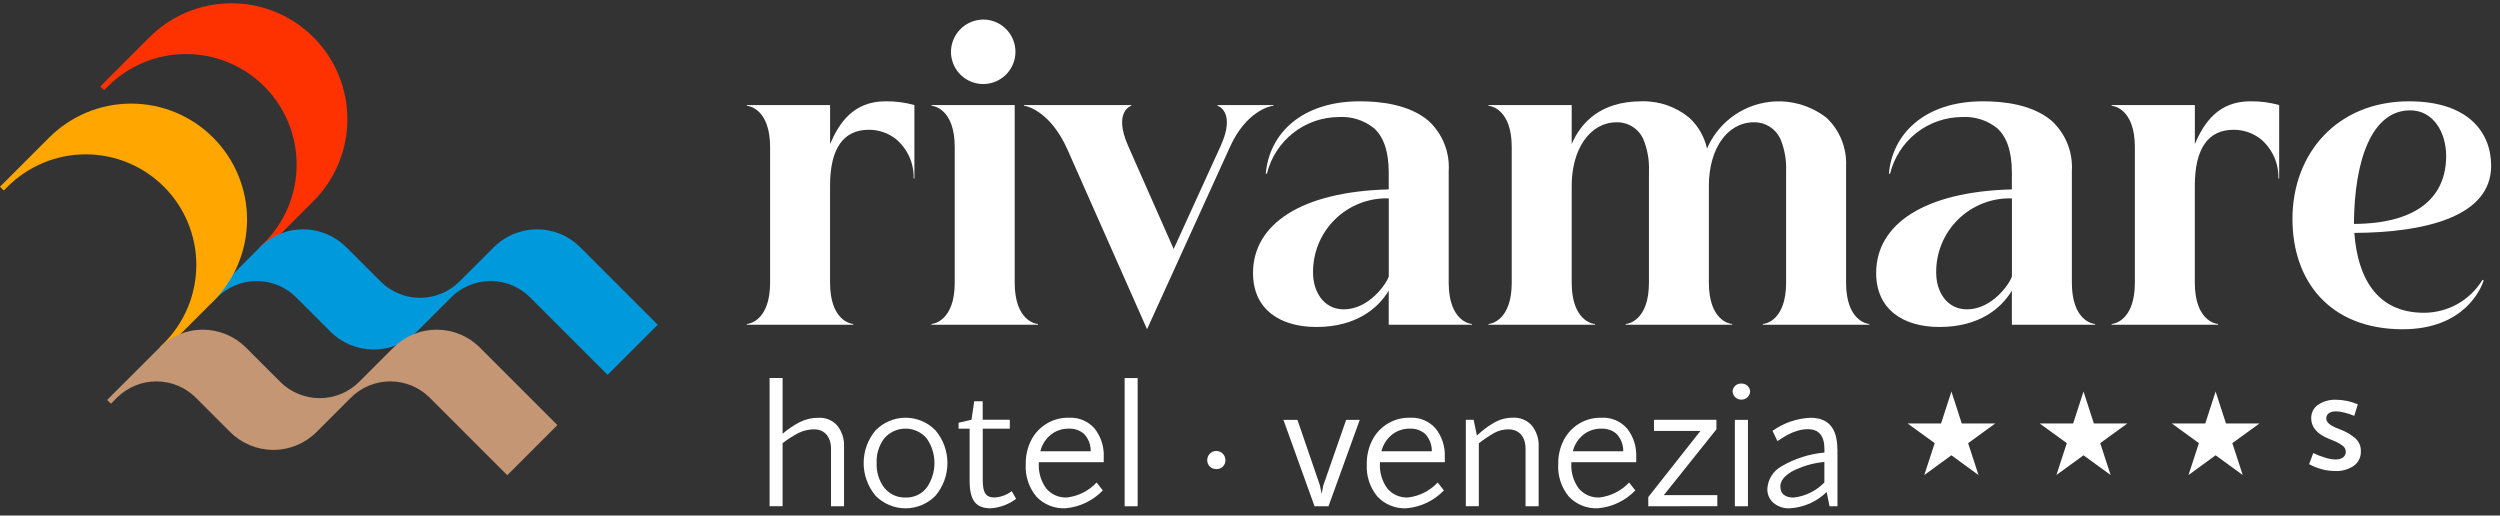 <svg width="257" height="53" viewBox="0 0 257 53" fill="none" xmlns="http://www.w3.org/2000/svg">
<rect x="0" y="0" width="257" height="53" fill="#333333" stroke="none"/>
<path d="M27.165 24.959C28.221 23.904 29.058 22.65 29.629 21.271C30.2 19.892 30.494 18.414 30.494 16.921C30.494 15.428 30.2 13.95 29.629 12.571C29.058 11.192 28.221 9.939 27.165 8.883C26.109 7.828 24.856 6.99 23.477 6.419C22.098 5.848 20.62 5.554 19.127 5.554C17.634 5.554 16.156 5.848 14.777 6.419C13.398 6.99 12.145 7.828 11.089 8.883L10.701 9.272L10.313 8.883L15.368 3.827C16.474 2.721 17.788 1.843 19.234 1.244C20.68 0.645 22.229 0.337 23.794 0.337C25.359 0.337 26.908 0.645 28.354 1.244C29.8 1.843 31.113 2.721 32.22 3.827C33.327 4.934 34.204 6.247 34.803 7.693C35.402 9.139 35.71 10.688 35.71 12.253C35.71 13.818 35.402 15.367 34.803 16.813C34.204 18.259 33.327 19.573 32.22 20.679L27.164 25.735L26.776 25.346L27.165 24.959Z" fill="#FE3200"/>
<path d="M59.647 25.416C59.063 24.832 58.371 24.369 57.608 24.053C56.845 23.737 56.028 23.574 55.203 23.574C54.377 23.574 53.56 23.737 52.797 24.053C52.034 24.369 51.342 24.832 50.758 25.416L47.236 28.937C46.159 30.011 44.7 30.615 43.179 30.615C41.658 30.615 40.199 30.011 39.122 28.937L35.601 25.416C35.017 24.832 34.324 24.369 33.562 24.053C32.799 23.737 31.982 23.575 31.156 23.575C30.331 23.575 29.513 23.737 28.75 24.053C27.988 24.369 27.295 24.832 26.711 25.416L21.972 30.155L21.945 30.183L21.328 30.799L21.716 31.187L22.358 30.544C23.437 29.481 24.893 28.887 26.407 28.892C27.922 28.897 29.374 29.5 30.446 30.57L33.968 34.092C35.147 35.27 36.746 35.932 38.413 35.932C40.079 35.932 41.678 35.27 42.857 34.092L46.379 30.57C46.912 30.037 47.544 29.614 48.24 29.326C48.936 29.038 49.682 28.889 50.436 28.889C51.19 28.889 51.936 29.038 52.632 29.326C53.328 29.614 53.96 30.037 54.493 30.57L62.459 38.536L67.613 33.382L59.647 25.416Z" fill="#0099DC"/>
<path d="M16.852 35.272C17.908 34.217 18.745 32.963 19.316 31.584C19.887 30.205 20.181 28.727 20.181 27.234C20.181 25.741 19.887 24.263 19.316 22.884C18.745 21.505 17.908 20.252 16.852 19.196C15.796 18.14 14.543 17.303 13.164 16.732C11.785 16.161 10.307 15.867 8.814 15.867C7.321 15.867 5.843 16.161 4.464 16.732C3.085 17.303 1.832 18.14 0.776 19.196L0.389 19.585L0 19.196L5.055 14.14C7.29 11.905 10.321 10.65 13.481 10.65C16.641 10.65 19.672 11.905 21.907 14.14C24.142 16.375 25.397 19.406 25.397 22.566C25.397 25.726 24.142 28.757 21.907 30.992L16.851 36.048L16.463 35.659L16.852 35.272Z" fill="#FFA600"/>
<path d="M49.334 35.732C48.751 35.148 48.058 34.685 47.295 34.369C46.532 34.053 45.715 33.891 44.889 33.891C44.064 33.891 43.247 34.053 42.484 34.369C41.721 34.685 41.029 35.148 40.445 35.732L36.923 39.253C35.846 40.328 34.387 40.931 32.866 40.931C31.345 40.931 29.886 40.328 28.809 39.253L25.288 35.732C24.704 35.148 24.011 34.685 23.249 34.37C22.486 34.054 21.669 33.891 20.843 33.891C20.017 33.891 19.2 34.054 18.437 34.37C17.675 34.685 16.982 35.148 16.398 35.732L11.659 40.471L11.632 40.499L11.015 41.115L11.403 41.503L12.045 40.86C13.124 39.797 14.58 39.203 16.095 39.208C17.61 39.213 19.061 39.816 20.134 40.886L23.655 44.408C24.834 45.587 26.433 46.249 28.1 46.249C29.767 46.249 31.366 45.587 32.545 44.408L36.066 40.886C36.599 40.353 37.231 39.931 37.927 39.642C38.623 39.354 39.37 39.206 40.123 39.206C40.877 39.206 41.623 39.354 42.319 39.642C43.015 39.931 43.647 40.353 44.18 40.886L52.146 48.852L57.3 43.698L49.334 35.732Z" fill="#C49673"/>
<path d="M76.776 10.876V10.799H85.333V14.806C86.257 12.649 87.721 10.414 91.033 10.414C92.035 10.401 93.034 10.531 94 10.799V18.352H93.923C93.945 17.585 93.794 16.822 93.481 16.122C93.167 15.421 92.7 14.8 92.113 14.305C91.313 13.67 90.319 13.33 89.298 13.342C86.678 13.342 85.33 15.308 85.33 19.084V29.065C85.33 32.958 87.488 33.304 87.718 33.304V33.381H76.776V33.304C77.007 33.304 79.166 32.957 79.166 29.065V15.116C79.166 11.224 77.007 10.877 76.776 10.877" fill="white"/>
<path d="M95.756 10.877V10.802H104.312V29.068C104.312 32.96 106.47 33.307 106.701 33.307V33.384H95.756V33.302C95.987 33.302 98.146 32.955 98.146 29.063V15.113C98.146 11.221 95.987 10.874 95.756 10.874M101.074 2.01C101.729 2.01 102.37 2.205 102.915 2.569C103.46 2.933 103.885 3.45 104.136 4.056C104.387 4.661 104.452 5.328 104.324 5.97C104.197 6.613 103.881 7.204 103.418 7.667C102.954 8.131 102.364 8.446 101.721 8.574C101.078 8.702 100.412 8.637 99.806 8.386C99.201 8.136 98.683 7.711 98.319 7.166C97.955 6.621 97.76 5.981 97.76 5.325C97.766 4.448 98.117 3.609 98.737 2.988C99.358 2.368 100.197 2.017 101.074 2.01Z" fill="white"/>
<path d="M105.276 10.876V10.799H116.298V10.876C116.259 10.876 114.41 11.492 115.99 15.038L120.653 25.597L125.47 15.038C127.088 11.492 125.2 10.876 125.162 10.876V10.799H130.904V10.876C130.519 10.876 128.09 11.492 126.472 15.038L117.916 33.844L109.708 15.311C108.008 11.534 105.623 10.879 105.276 10.879" fill="white"/>
<path d="M130.237 17.851H130.121C130.468 13.804 133.743 10.414 139.794 10.414C141.875 10.414 144.842 10.721 146.846 12.414C147.556 13.065 148.111 13.867 148.471 14.76C148.832 15.654 148.987 16.617 148.927 17.578V29.065C148.927 32.957 151.086 33.304 151.317 33.304V33.381H142.761V29.875C141.682 31.686 139.408 33.613 135.324 33.613C131.624 33.613 128.811 31.84 128.811 28.064C128.811 23.054 133.744 19.701 142.762 19.47V17.736C142.762 15.536 142.223 14.075 141.262 13.188C140.23 12.357 138.923 11.944 137.601 12.031C135.902 12.046 134.256 12.626 132.923 13.68C131.591 14.733 130.647 16.201 130.241 17.851M138.141 31.801C140.723 31.801 142.534 29.181 142.766 28.41V20.394C141.745 20.361 140.727 20.536 139.776 20.909C138.824 21.281 137.958 21.843 137.23 22.56C136.502 23.277 135.927 24.135 135.541 25.081C135.155 26.027 134.964 27.041 134.982 28.063C134.982 29.912 136.022 31.8 138.142 31.8" fill="white"/>
<path d="M181.222 33.305C181.454 33.305 183.611 32.958 183.611 29.066V17.582C183.658 16.462 183.461 15.344 183.034 14.306C182.799 13.78 182.414 13.335 181.927 13.027C181.44 12.718 180.873 12.56 180.297 12.572C177.561 12.572 175.672 15.309 175.672 19.085V29.066C175.672 32.958 177.831 33.305 178.062 33.305V33.382H167.122V33.305C167.353 33.305 169.511 32.958 169.511 29.066V17.582C169.557 16.462 169.36 15.344 168.933 14.306C168.698 13.78 168.313 13.335 167.826 13.027C167.339 12.718 166.772 12.56 166.196 12.572C163.46 12.572 161.571 15.309 161.571 19.085V29.066C161.571 32.958 163.73 33.305 163.961 33.305V33.382H153.015V33.305C153.246 33.305 155.405 32.958 155.405 29.066V15.116C155.405 11.224 153.246 10.877 153.015 10.877V10.8H161.57V14.807C162.496 12.649 164.5 10.415 168.739 10.415C170.536 10.362 172.29 10.966 173.672 12.115C174.582 12.961 175.213 14.063 175.483 15.275C175.966 14.148 176.702 13.147 177.633 12.349C178.564 11.551 179.665 10.977 180.853 10.672C182.041 10.367 183.282 10.338 184.483 10.588C185.683 10.839 186.81 11.361 187.777 12.115C188.447 12.752 188.973 13.525 189.318 14.383C189.663 15.24 189.819 16.162 189.777 17.085V29.065C189.777 32.957 191.936 33.304 192.167 33.304V33.381H181.222V33.305Z" fill="white"/>
<path d="M194.296 17.851H194.18C194.527 13.804 197.802 10.414 203.853 10.414C205.934 10.414 208.901 10.721 210.905 12.414C211.615 13.065 212.171 13.867 212.531 14.76C212.891 15.654 213.047 16.616 212.987 17.578V29.065C212.987 32.957 215.144 33.304 215.376 33.304V33.381H206.82V29.875C205.741 31.686 203.468 33.613 199.383 33.613C195.683 33.613 192.87 31.84 192.87 28.064C192.87 23.054 197.803 19.701 206.821 19.47V17.736C206.821 15.536 206.282 14.075 205.321 13.188C204.289 12.357 202.983 11.944 201.661 12.031C199.962 12.046 198.316 12.626 196.983 13.68C195.651 14.733 194.707 16.201 194.301 17.851M202.201 31.801C204.783 31.801 206.594 29.181 206.826 28.41V20.394C205.805 20.361 204.787 20.536 203.836 20.909C202.884 21.281 202.018 21.843 201.29 22.56C200.562 23.277 199.987 24.135 199.601 25.081C199.215 26.027 199.024 27.041 199.042 28.063C199.042 29.912 200.081 31.8 202.202 31.8" fill="white"/>
<path d="M217.075 10.876V10.799H225.631V14.806C226.556 12.649 228.021 10.414 231.331 10.414C232.333 10.402 233.332 10.531 234.298 10.799V18.352H234.221C234.243 17.585 234.092 16.823 233.779 16.122C233.465 15.421 232.998 14.8 232.411 14.305C231.611 13.671 230.618 13.331 229.597 13.342C226.977 13.342 225.627 15.308 225.627 19.084V29.065C225.627 32.958 227.786 33.304 228.017 33.304V33.381H217.075V33.304C217.307 33.304 219.464 32.957 219.464 29.065V15.116C219.464 11.224 217.307 10.877 217.075 10.877" fill="white"/>
<path d="M235.664 22.515C235.664 15.732 240.289 10.415 247.65 10.415C253.701 10.415 256.09 13.575 256.09 17.043C256.09 22.324 249.19 23.902 242.024 23.943C242.371 28.568 244.337 32.153 249.192 32.153C250.401 32.151 251.589 31.837 252.642 31.243C253.695 30.649 254.577 29.794 255.204 28.76L255.32 28.837C255.089 29.569 253.394 33.847 246.996 33.847C239.52 33.847 235.665 28.914 235.665 22.518M251.465 16.043C251.465 13.616 250.154 11.343 247.765 11.343C243.835 11.343 242.023 16.43 241.984 23.02C248.806 22.981 251.464 20.014 251.464 16.044" fill="white"/>
<path d="M86.067 43.747C86.56 44.365 86.809 45.142 86.767 45.93V52.044H85.429V46.144C85.429 44.895 84.748 44.136 83.7 44.136C83.152 44.133 82.611 44.255 82.118 44.493C81.531 44.797 80.972 45.154 80.45 45.559V52.04H79.114V38.86H80.451V44.59C80.995 44.12 81.593 43.715 82.232 43.384C82.835 43.089 83.499 42.939 84.171 42.947C84.527 42.931 84.883 42.994 85.212 43.132C85.54 43.271 85.834 43.481 86.071 43.747" fill="white"/>
<path d="M89.998 50.953C89.213 50.013 88.784 48.827 88.784 47.603C88.784 46.379 89.213 45.193 89.998 44.253C90.398 43.839 90.878 43.509 91.408 43.284C91.938 43.059 92.508 42.943 93.085 42.942C93.661 42.941 94.231 43.056 94.762 43.28C95.292 43.504 95.773 43.833 96.174 44.246C96.963 45.185 97.396 46.373 97.396 47.6C97.396 48.827 96.963 50.015 96.174 50.954C95.772 51.366 95.292 51.693 94.761 51.917C94.231 52.14 93.662 52.255 93.086 52.255C92.51 52.255 91.941 52.14 91.41 51.917C90.88 51.693 90.4 51.365 89.998 50.953ZM95.238 45.031C94.968 44.726 94.637 44.482 94.266 44.315C93.894 44.148 93.492 44.061 93.085 44.061C92.678 44.061 92.275 44.148 91.904 44.315C91.533 44.482 91.202 44.726 90.932 45.031C90.36 45.761 90.072 46.674 90.12 47.6C90.076 48.528 90.364 49.441 90.932 50.176C91.195 50.491 91.525 50.742 91.899 50.91C92.273 51.078 92.68 51.159 93.09 51.146C93.499 51.16 93.907 51.08 94.28 50.91C94.653 50.74 94.981 50.486 95.239 50.168C95.774 49.419 96.062 48.521 96.062 47.6C96.062 46.679 95.774 45.781 95.239 45.032" fill="white"/>
<path d="M104.456 51.284C103.696 51.851 102.789 52.188 101.843 52.254C100.28 52.254 99.677 51.389 99.677 49.424V44.069H98.542V43.457L99.869 43.151L100.149 41.251H101.022V43.151H103.808V44.068H101.027V49.379C101.027 50.679 101.367 51.143 102.227 51.143C102.874 51.11 103.495 50.882 104.009 50.488L104.456 51.284Z" fill="white"/>
<path d="M113.464 47.516H106.791V47.646C106.743 48.557 107.008 49.457 107.542 50.197C107.801 50.512 108.131 50.761 108.504 50.925C108.877 51.089 109.284 51.163 109.691 51.14C110.854 51.003 111.931 50.458 112.73 49.602L113.369 50.415C112.352 51.477 110.981 52.13 109.516 52.249C108.962 52.276 108.409 52.183 107.895 51.976C107.381 51.768 106.917 51.452 106.537 51.049C105.763 50.112 105.373 48.916 105.446 47.703C105.429 46.828 105.633 45.963 106.039 45.187C106.41 44.491 106.968 43.912 107.65 43.516C108.332 43.119 109.111 42.92 109.9 42.942C110.395 42.916 110.889 43.002 111.345 43.196C111.8 43.39 112.206 43.686 112.53 44.06C113.181 44.889 113.512 45.924 113.464 46.977V47.516ZM108.039 44.677C107.496 45.112 107.113 45.714 106.947 46.389H112.127C112.14 45.72 111.888 45.074 111.427 44.589C110.99 44.225 110.432 44.038 109.864 44.065C109.203 44.053 108.559 44.269 108.038 44.676" fill="white"/>
<path d="M116.95 38.864H115.613V52.044H116.95V38.864Z" fill="white"/>
<path d="M124.103 47.293C124.103 47.045 124.201 46.808 124.377 46.633C124.552 46.457 124.79 46.359 125.037 46.359C125.285 46.359 125.523 46.457 125.698 46.633C125.874 46.808 125.972 47.045 125.972 47.293C125.978 47.417 125.958 47.541 125.913 47.657C125.868 47.772 125.799 47.877 125.711 47.964C125.623 48.052 125.517 48.12 125.402 48.164C125.286 48.208 125.162 48.227 125.038 48.22C124.915 48.225 124.791 48.205 124.676 48.16C124.561 48.115 124.457 48.047 124.369 47.96C124.281 47.873 124.212 47.769 124.167 47.654C124.121 47.54 124.099 47.417 124.103 47.293Z" fill="white"/>
<path d="M139.784 43.162L136.569 52.045H135.136L131.936 43.162H133.378L135.692 49.906L135.867 50.779L136.024 49.931L138.384 43.162H139.784Z" fill="white"/>
<path d="M148.528 47.516H141.855V47.646C141.807 48.557 142.071 49.457 142.605 50.197C142.865 50.511 143.194 50.761 143.567 50.924C143.941 51.088 144.347 51.162 144.754 51.14C145.917 51.003 146.993 50.458 147.793 49.602L148.431 50.415C147.414 51.477 146.043 52.13 144.578 52.249C144.024 52.276 143.471 52.183 142.957 51.976C142.443 51.769 141.979 51.453 141.599 51.049C140.824 50.112 140.434 48.917 140.507 47.703C140.49 46.828 140.695 45.963 141.101 45.187C141.472 44.491 142.03 43.912 142.712 43.515C143.393 43.119 144.172 42.92 144.961 42.942C145.456 42.916 145.95 43.002 146.406 43.196C146.862 43.39 147.267 43.685 147.591 44.06C148.242 44.889 148.573 45.924 148.525 46.977L148.528 47.516ZM143.103 44.677C142.56 45.112 142.177 45.714 142.012 46.389H147.191C147.204 45.721 146.952 45.074 146.491 44.589C146.054 44.225 145.496 44.038 144.928 44.065C144.267 44.053 143.623 44.269 143.102 44.676" fill="white"/>
<path d="M157.473 43.747C157.966 44.365 158.215 45.141 158.173 45.93V52.044H156.827V46.144C156.827 44.886 156.163 44.136 155.054 44.136C154.558 44.136 154.069 44.259 153.631 44.493C153.067 44.81 152.529 45.172 152.024 45.576V52.04H150.687V43.157H151.487L151.827 44.773C152.133 44.493 152.404 44.267 152.639 44.083C152.904 43.88 153.181 43.693 153.469 43.524C154.087 43.138 154.802 42.935 155.53 42.939C155.892 42.92 156.255 42.981 156.59 43.12C156.926 43.258 157.226 43.47 157.469 43.739" fill="white"/>
<path d="M168.206 47.516H161.533V47.646C161.485 48.557 161.749 49.457 162.283 50.197C162.542 50.511 162.872 50.761 163.245 50.924C163.619 51.088 164.025 51.162 164.432 51.14C165.595 51.003 166.671 50.458 167.471 49.602L168.11 50.415C167.093 51.477 165.722 52.13 164.257 52.249C163.703 52.276 163.15 52.183 162.636 51.976C162.122 51.769 161.658 51.453 161.278 51.049C160.503 50.112 160.113 48.917 160.186 47.703C160.169 46.828 160.374 45.963 160.78 45.187C161.151 44.491 161.708 43.912 162.39 43.515C163.072 43.119 163.851 42.92 164.64 42.942C165.135 42.916 165.629 43.002 166.085 43.196C166.541 43.39 166.946 43.685 167.27 44.06C167.921 44.889 168.252 45.924 168.204 46.977L168.206 47.516ZM162.781 44.677C162.238 45.112 161.855 45.714 161.69 46.389H166.869C166.882 45.721 166.63 45.074 166.169 44.589C165.732 44.225 165.174 44.038 164.606 44.065C163.945 44.053 163.301 44.269 162.78 44.676" fill="white"/>
<path d="M169.443 52.045V51.097L174.807 44.297H170.029V43.153H176.449V44.132L171.041 50.901H176.541V52.036L169.443 52.045Z" fill="white"/>
<path d="M178.109 40.253C178.112 40.14 178.138 40.029 178.185 39.926C178.232 39.824 178.299 39.731 178.382 39.655C178.465 39.578 178.562 39.519 178.668 39.481C178.775 39.442 178.887 39.425 179 39.431C179.114 39.424 179.229 39.439 179.338 39.477C179.446 39.514 179.546 39.573 179.631 39.649C179.717 39.726 179.786 39.819 179.835 39.922C179.884 40.026 179.912 40.139 179.917 40.253C179.898 40.48 179.795 40.692 179.628 40.846C179.46 41.001 179.241 41.086 179.013 41.086C178.785 41.086 178.566 41.001 178.398 40.846C178.231 40.692 178.128 40.48 178.109 40.253ZM178.345 43.162H179.69V52.045H178.345V43.162Z" fill="white"/>
<path d="M188.891 46.193V52.045H188.079L187.779 50.577C186.757 51.583 185.402 52.18 183.97 52.254C183.371 52.279 182.783 52.084 182.319 51.704C182.111 51.524 181.945 51.3 181.835 51.047C181.725 50.795 181.672 50.521 181.682 50.245C181.71 49.763 181.861 49.297 182.121 48.89C182.381 48.483 182.741 48.15 183.166 47.921C184.508 47.14 186.005 46.662 187.552 46.521V46.172C187.552 44.801 186.983 44.12 185.852 44.12C185.466 44.122 185.083 44.183 184.717 44.303C184.384 44.405 184.062 44.539 183.756 44.703C183.495 44.852 183.145 45.061 182.717 45.341L182.217 44.292C183.36 43.474 184.717 43.007 186.122 42.948C187.965 42.948 188.881 44.031 188.881 46.188M184.391 51.149C185.59 51.014 186.704 50.467 187.545 49.602V47.486C186.367 47.597 185.221 47.936 184.173 48.486C183.404 48.949 183.02 49.455 183.02 50.014C183.02 50.756 183.509 51.15 184.392 51.15" fill="white"/>
<path d="M200.605 46.803L197.817 48.833L198.887 45.554L196.094 43.529H199.543L200.605 40.247L201.667 43.529H205.116L202.323 45.559L203.393 48.838L200.605 46.803Z" fill="white"/>
<path d="M214.185 46.803L211.397 48.833L212.467 45.554L209.674 43.529H213.123L214.185 40.247L215.247 43.529H218.696L215.903 45.554L216.973 48.833L214.185 46.803Z" fill="white"/>
<path d="M227.766 46.803L224.978 48.833L226.048 45.554L223.255 43.529H226.704L227.766 40.247L228.828 43.529H232.277L229.484 45.554L230.554 48.833L227.766 46.803Z" fill="white"/>
<path d="M238.661 48.229C238.214 48.112 237.784 47.941 237.379 47.718L237.802 46.576C238.199 46.766 238.61 46.923 239.031 47.047C239.368 47.157 239.718 47.22 240.072 47.235C240.778 47.235 241.147 46.919 241.147 46.442C241.148 46.329 241.123 46.216 241.074 46.114C241.025 46.011 240.953 45.921 240.864 45.85C240.559 45.618 240.222 45.431 239.864 45.293L239.413 45.111C238.198 44.621 237.591 43.915 237.593 42.995C237.585 42.725 237.646 42.456 237.768 42.215C237.89 41.973 238.071 41.766 238.293 41.611C238.843 41.246 239.495 41.065 240.155 41.094C240.922 41.102 241.68 41.262 242.385 41.564L242.015 42.747C241.693 42.612 241.36 42.502 241.021 42.419C240.732 42.339 240.434 42.294 240.134 42.285C239.523 42.285 239.14 42.554 239.14 43.011C239.14 43.366 239.43 43.662 240.101 43.958L240.564 44.146C241.122 44.348 241.641 44.646 242.096 45.027C242.296 45.198 242.454 45.411 242.558 45.653C242.662 45.894 242.709 46.155 242.696 46.417C242.704 46.702 242.643 46.985 242.516 47.241C242.389 47.496 242.202 47.717 241.97 47.882C241.412 48.263 240.745 48.452 240.07 48.42C239.593 48.42 239.119 48.357 238.659 48.232" fill="white"/>
</svg>

